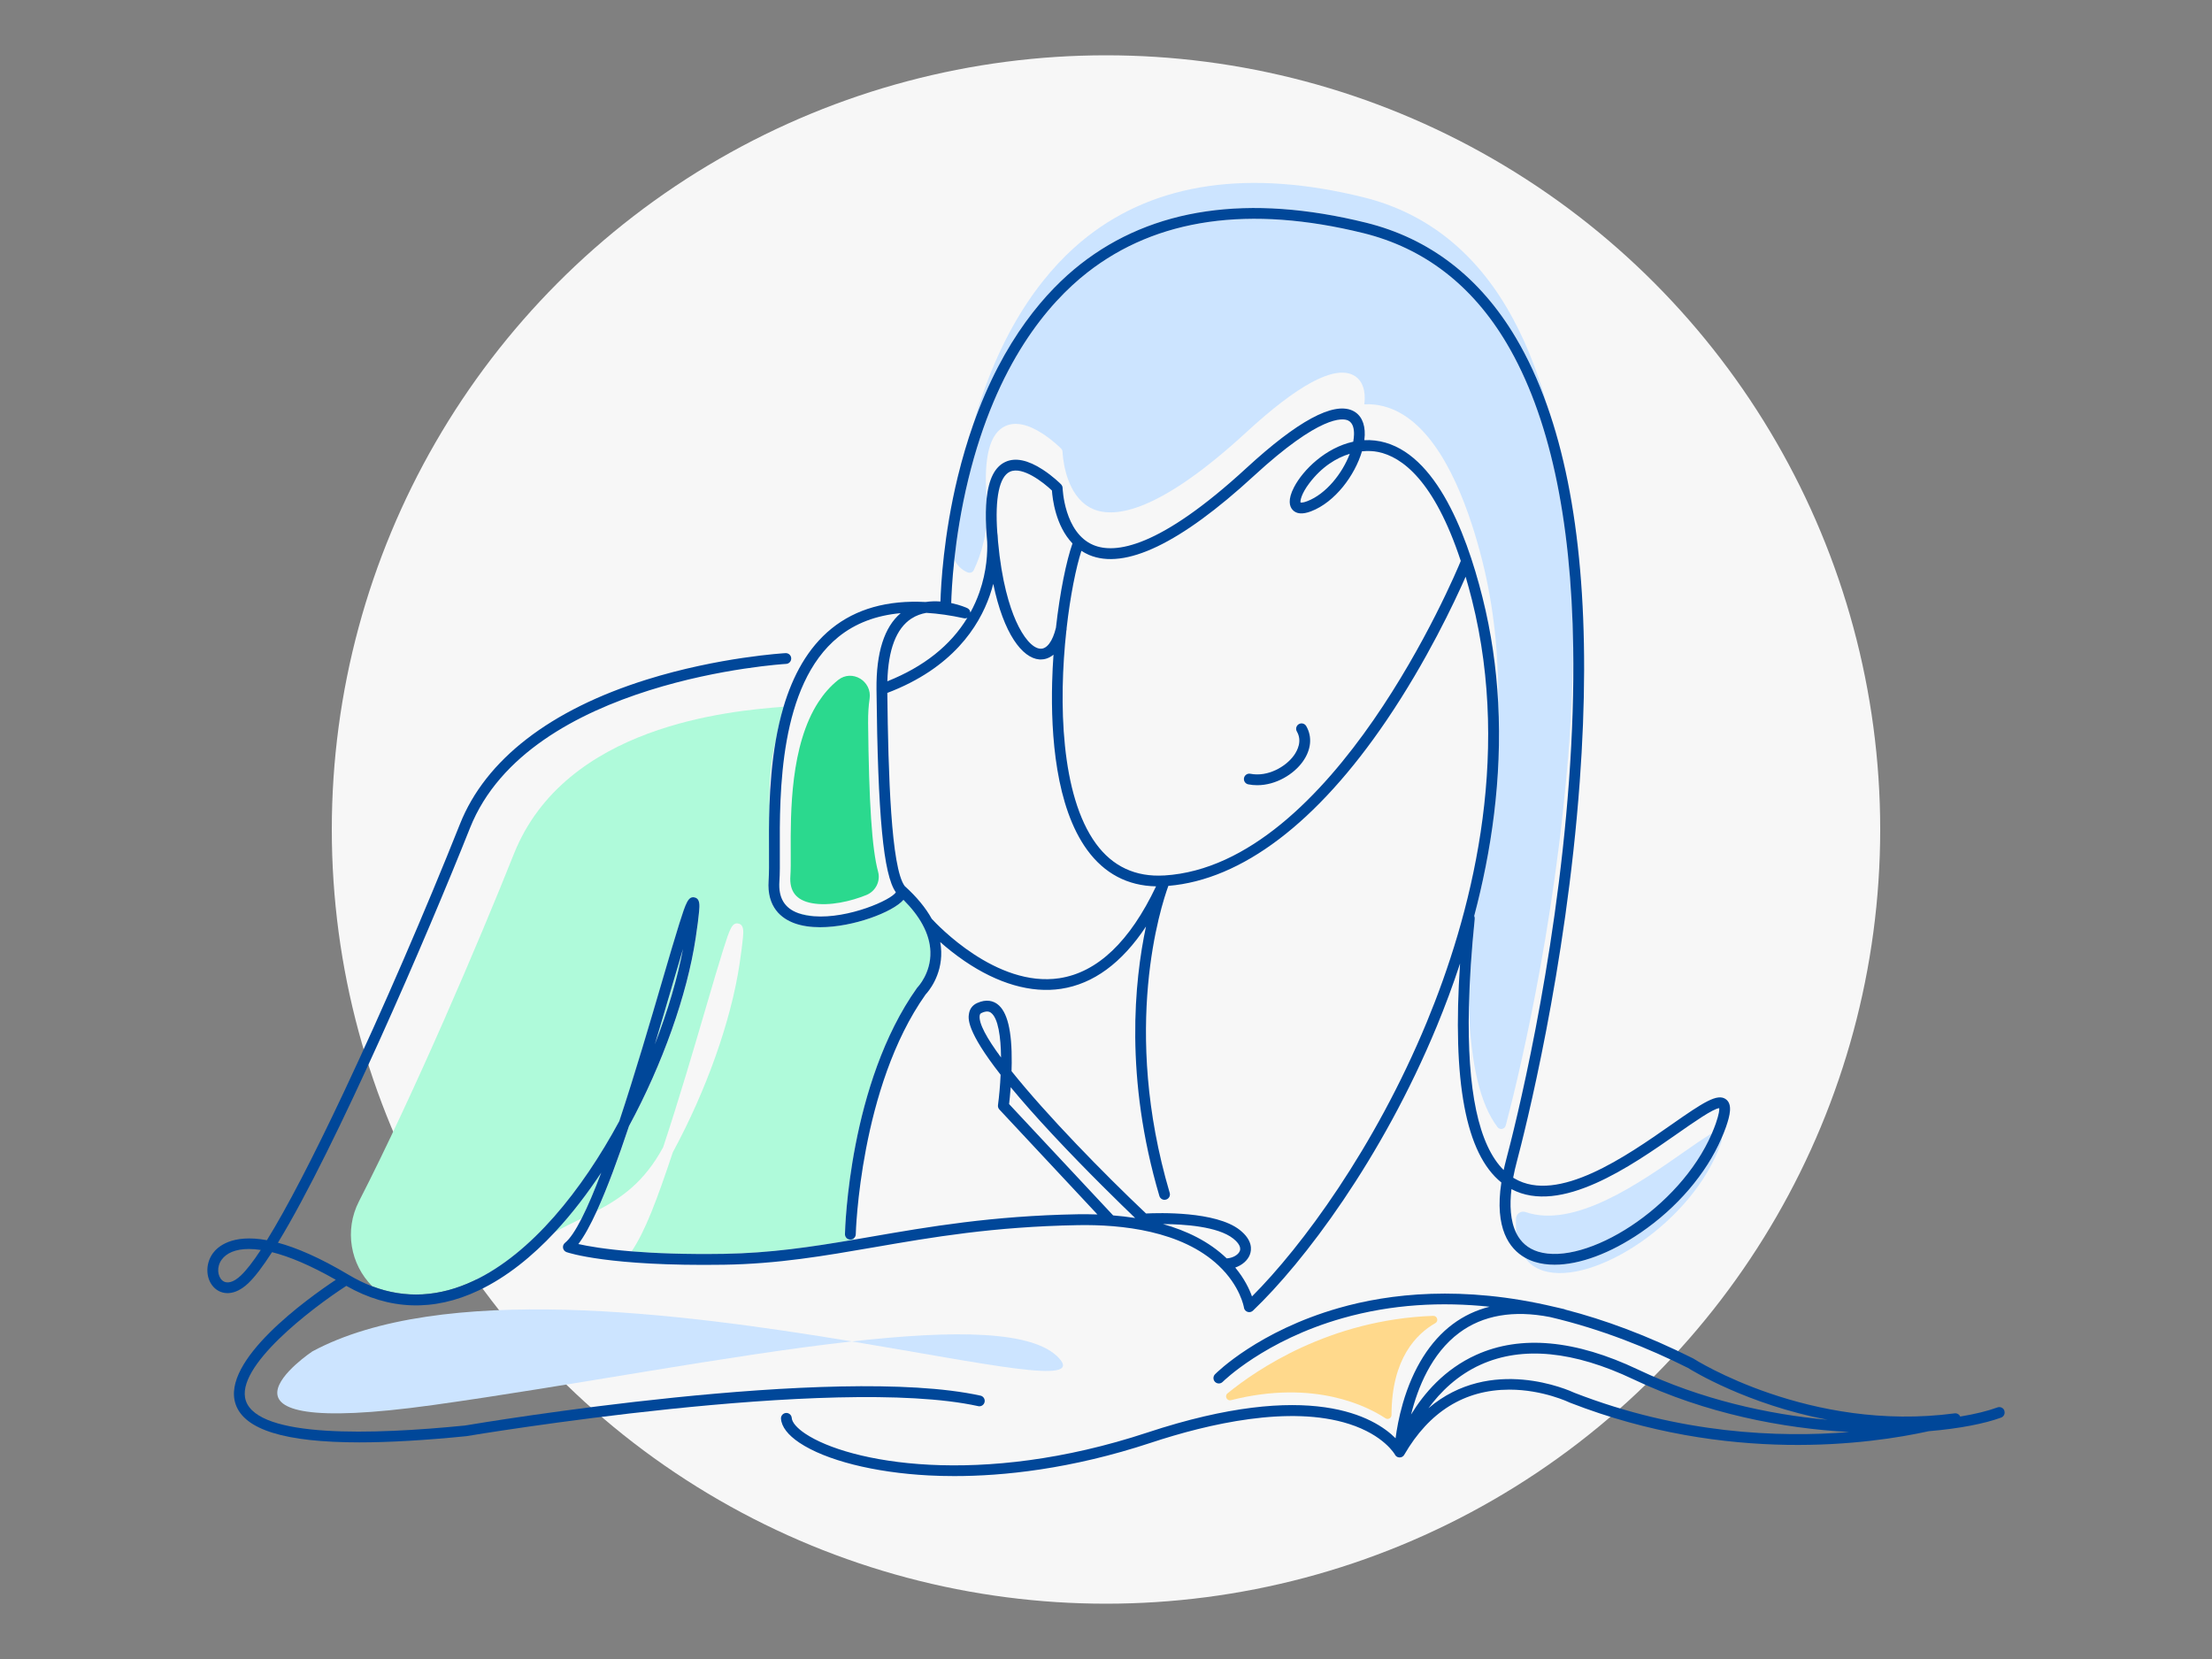 <?xml version="1.0" encoding="UTF-8"?>
<svg xmlns="http://www.w3.org/2000/svg" fill="none" height="240" viewBox="0 0 320 240" width="320">
  <rect x="0" y="0" width="320" height="240" fill="#808080" stroke="none"/>
  <circle cx="160" cy="120" fill="#f7f7f7" r="112"></circle>
  <g fill="#affada">
    <path d="m80.274 178.243c1.288-.729 2.583-1.356 3.871-1.983.901-1.768 1.859-4.039 2.835-6.622-1.919 2.894-4.164 5.875-6.705 8.601z"></path>
    <path d="m116.632 132.409c.364.067.736.112 1.119.142-.755-.157-1.532-.307-2.23-.439.341.12.709.222 1.115.297z"></path>
    <path d="m97.286 142.437c-.785 2.68-1.644 5.62-2.557 8.65 1.907-4.915 3.3-9.679 4.077-13.809-.473 1.588-.991 3.357-1.52 5.159z"></path>
    <path d="m68.564 185.278c8.323-3.942 15.626-13.057 21.044-23.089 2.275-6.852 4.483-14.395 6.18-20.191.995-3.394 1.855-6.327 2.508-8.403.954-3.018 1.299-3.961 2.196-3.766.818.181.736 1.127.657 2.047-.071.841-.233 2.087-.492 3.81-1.235 8.234-4.809 18.288-9.649 27.224-1.547 4.64-3.127 8.939-4.629 12.232 3.507-1.833 6.837-4.142 9.555-9.176 2.275-6.852 4.483-14.395 6.18-20.192.995-3.397 1.854-6.329 2.511-8.402.954-3.018 1.299-3.965 2.197-3.766.818.181.736 1.13.657 2.047-.075.837-.237 2.083-.492 3.81-1.235 8.234-4.809 18.288-9.649 27.224-2.313 6.923-3.991 11.421-5.966 14.345 3.334.271 7.723.447 13.355.361 6.72-.105 12.667-1.003 18.783-2.043.008-.067.011-.135.015-.21-.135.116-.311.188-.503.188-.007 0-.011 0-.019 0-.431-.012-.773-.368-.762-.796.019-.886.616-21.832 10.426-35.618.026-.034.053-.068.083-.098.019-.019 1.952-2.024 1.851-5.136-.042-1.303-.425-2.613-1.138-3.927 0-.004-.004-.011-.007-.015-.646-1.187-1.566-2.377-2.752-3.563-1.517 1.761-7.239 3.961-12.06 3.961-1.344 0-2.616-.173-3.709-.571-1.862-.679-4.025-2.305-3.739-6.195.071-.976.064-2.459.056-4.171-.011-1.907-.023-4.178.064-6.641-.053-3.15.131-6.387.912-9.435.286-1.648.653-3.289 1.13-4.881-7.7.597-31.597 2.651-39.027 21.321-4.967 12.48-14.507 34.838-22.403 50.231-2.14 4.175-1.239 9.112 1.93 12.292 4.787 1.817 9.716 1.55 14.702-.811z"></path>
  </g>
  <path d="m156.328 38.207c10.426-8.166 24.317-10.182 41.287-5.992 9.194 2.268 16.493 7.881 21.7 16.673 1.724 2.91 3.218 6.168 4.494 9.75-1.505-5.38-3.45-10.107-5.841-14.147-4.983-8.421-11.958-13.786-20.732-15.953-16.475-4.07-29.916-2.151-39.944 5.699-5.293 4.141-12.31 12.187-16.508 27.212 4.363-12.408 10.663-19.418 15.544-23.244z" fill="#cce4ff"></path>
  <path d="m217.825 162.82c.026-.109.056-.214.086-.323 1.168-4.393 7.089-27.674 9.067-54.702.357-4.9.56-9.585.616-14.06-.285-18.948-3.503-33.722-9.619-44.054-4.986-8.421-11.962-13.786-20.732-15.953-16.478-4.066-29.919-2.151-39.947 5.703-5.598 4.381-13.125 13.126-17.206 29.881-1.07 4.396-1.682 8.455-2.028 11.643.361.788 1.003 1.442 1.832 1.813.015.007.027.011.031.015h.007c.349.161.762.052.931-.293.304-.631.571-1.28.807-1.952.545-1.539.841-2.996.995-4.258-.079-1.554-.056-2.917.064-4.096-.004-.068-.011-.132-.015-.199 0-.019 0-.041 0-.06-.413-5.902.484-9.27 2.748-10.298 1.431-.646 3.244-.27 5.384 1.119 1.416.92 2.486 1.971 2.632 2.117.007.004.011.008.015.011.007.007.011.011.015.019.023.026.045.052.068.083.037.052.067.109.09.169.011.034.022.068.03.105.007.015.011.034.011.049.007.034.011.068.011.105v.019c.015.334.244 4.791 2.831 7.182.458.428.987.788 1.603 1.047 3.143 1.333 9.54.477 22.178-11.147 7.373-6.784 12.528-9.574 15.325-8.293 1.198.552 1.828 1.81 1.772 3.544-.007.237-.026.481-.06.732.503-.026 1.014-.011 1.532.049 6.916.811 11.319 9.014 14.034 17.357.582 1.783 1.085 3.571 1.517 5.294 1.667 6.63 2.35 13.527 2.282 20.462.59 11.045-1.01 21.595-3.465 30.857.06.124.09.267.075.413-.473 4.633-.751 8.853-.837 12.66.236 8.309 1.614 14.151 4.13 17.473.341.451 1.051.319 1.19-.229z" fill="#cce4ff"></path>
  <path d="m237.367 178.31c-4.404 3.019-8.853 4.648-12.461 4.648-1.018 0-1.968-.127-2.831-.394-.469-.143-.98-.349-1.494-.646.619.871 1.501 1.551 2.725 1.926 7.183 2.2 21.682-7.028 25.692-18.554.004-.015.011-.03.015-.041.067-.199.071-.395.03-.571-2.219 5.113-6.39 10.009-11.676 13.632z" fill="#cce4ff"></path>
  <path d="m243.483 166.739c-6.372 4.453-15.765 11.019-22.786 8.605-.657-.225-1.355.229-1.385.924-.03.736-.012 1.464.067 2.17.616 1.213 1.611 2.166 3.15 2.639 6.878 2.106 20.469-6.273 25.125-17.12-.053.023-.109.049-.162.083-1.201.736-2.695 1.779-4.013 2.699z" fill="#cce4ff"></path>
  <path d="m187.895 104.757c-.372.218-.5.695-.282 1.067.796 1.366.083 2.74-.413 3.439-1.183 1.663-3.799 3.165-6.319 2.673-.424-.083-.833.195-.916.616-.082.424.196.833.616.916.436.086.871.124 1.299.124 2.733 0 5.294-1.6 6.593-3.424 1.216-1.709 1.393-3.578.492-5.129-.218-.372-.695-.499-1.067-.282z" fill="#004799"></path>
  <path d="m141.509 203.424c.42.093.837-.177.927-.597.094-.421-.176-.838-.597-.928-21.081-4.603-72.028 3.894-74.555 4.322-13.448 1.347-29.855 1.82-31.71-3.563-1.686-4.885 9.562-13.426 14.526-16.636 6.176 3.521 12.611 3.754 19.129.668 4.13-1.956 7.828-5.001 11.046-8.447 2.546-2.73 4.787-5.707 6.705-8.602-.976 2.58-1.933 4.851-2.835 6.623-.867 1.705-1.682 2.944-2.414 3.537-.218.176-.327.462-.278.739.049.278.244.507.511.601.244.086 6.123 2.08 22.785 1.821 7.795-.12 14.519-1.284 21.641-2.515 8.5-1.468 17.285-2.989 29.536-3.211 6.341-.116 15.017.808 20.36 5.842 3.15 2.97 3.664 6.03 3.672 6.083v.007c0 .023.011.041.015.064.007.026.011.052.022.079.008.018.015.037.023.052.011.027.022.053.037.079.012.015.023.03.034.049.019.026.038.049.057.071.007.008.011.015.015.019.007.008.018.015.026.023.022.022.045.041.071.06.015.011.034.022.049.033.026.015.053.03.079.042.019.007.034.018.052.026.03.011.064.023.098.03.015 0 .026.008.041.011.049.008.098.015.147.015.037 0 .071 0 .109-.007.003 0 .011 0 .015-.004.03-.004.056-.015.086-.022.023-.008.041-.012.064-.019.022-.008.045-.023.067-.034.023-.011.045-.023.068-.034.015-.011.034-.022.049-.037.026-.019.049-.034.071-.057 0 0 .004 0 .008-.003 7.294-6.946 18.637-21.896 26.6-41.156 1.145-2.775 2.29-5.812 3.36-9.064-1.149 17.106.815 27.528 5.973 31.68-1.021 6.676 1.183 9.589 3.383 10.858.51.297 1.021.503 1.494.646.864.263 1.814.394 2.831.394 3.608 0 8.057-1.633 12.461-4.648 5.286-3.619 9.457-8.515 11.676-13.632.237-.548.458-1.097.653-1.648.571-1.645.969-3.267 0-3.999-1.224-.927-3.303.451-7.884 3.653-6.544 4.577-16.433 11.489-22.707 7.802-.067-.038-.131-.079-.199-.12.154-.819.335-1.592.519-2.279 1.171-4.415 7.125-27.824 9.112-54.991 1.659-22.699.067-40.95-4.731-54.462-1.273-3.586-2.767-6.84-4.494-9.75-5.207-8.793-12.506-14.402-21.701-16.673-16.97-4.19-30.861-2.174-41.287 5.992-4.884 3.826-11.181 10.835-15.543 23.244-.815 2.317-1.562 4.824-2.223 7.531-2.065 8.496-2.436 15.75-2.504 18.036-.683-.053-1.412-.041-2.151.071-5.516-.293-10.073.991-13.591 3.833-3.481 2.812-5.628 6.882-6.954 11.32-.476 1.592-.844 3.233-1.13 4.881-.559 3.217-.807 6.465-.912 9.435-.086 2.459-.075 4.73-.064 6.641.008 1.716.015 3.195-.056 4.171-.282 3.886 1.877 5.516 3.739 6.195 1.093.398 2.366.571 3.71.571 4.82 0 10.542-2.2 12.059-3.961 1.186 1.186 2.106 2.376 2.752 3.563 0 .004.004.011.007.015.714 1.314 1.097 2.628 1.138 3.927.098 3.112-1.832 5.117-1.851 5.136-.03.03-.06.064-.083.098-9.814 13.79-10.407 34.732-10.426 35.618-.011.432.331.788.763.796h.018c.192 0 .368-.072.503-.188.166-.139.271-.342.278-.574.004-.211.605-21.311 10.107-34.706.357-.379 2.354-2.673 2.257-6.203-.012-.458-.064-.919-.147-1.377.95.841 2.14 1.805 3.526 2.752 4.813 3.281 9.633 4.67 13.951 4.017 4.682-.71 8.8-3.736 12.292-9.015-1.678 7.885-3.109 21.911 1.937 38.979.102.338.409.559.747.559.075 0 .147-.011.222-.034.413-.124.649-.555.525-.968-7.028-23.777-1.272-41.464-.195-44.415 10.618-.882 21.517-9.138 31.552-23.931 5.835-8.597 9.856-17.161 11.455-20.792.308 1.048.608 2.147.905 3.315 5.857 23.288-.312 46.078-6.518 61.096-7.535 18.232-18.104 32.517-25.297 39.707-.368-1.04-1.085-2.564-2.422-4.179.98-.334 1.787-1.013 2.114-1.862.267-.695.428-2.087-1.46-3.578-3.458-2.729-11.737-2.474-13.558-2.38-6.153-5.82-14.383-14.241-19.459-20.593.015-.394.023-.8.027-1.209.045-4.648-.635-7.426-2.084-8.496-.567-.417-1.536-.781-2.94-.139-.642.296-1.044.822-1.156 1.524-.117.702-.406 2.467 4.576 8.842-.071 1.577-.214 3.112-.383 4.392-.03.233.046.466.203.635l14.184 15.183c-.995-.034-1.959-.042-2.875-.027-12.368.222-21.615 1.821-29.773 3.233-.879.15-1.75.3-2.617.45-6.116 1.04-12.067 1.938-18.783 2.043-5.636.086-10.021-.09-13.355-.361-3.912-.319-6.375-.762-7.693-1.058.852-1.108 1.761-2.775 2.699-4.832 1.502-3.293 3.082-7.595 4.629-12.232 4.839-8.936 8.414-18.99 9.649-27.223.259-1.724.421-2.974.492-3.811.079-.916.161-1.866-.657-2.046-.901-.196-1.243.747-2.196 3.765-.657 2.077-1.513 5.009-2.508 8.403-1.697 5.797-3.908 13.339-6.18 20.191-5.418 10.032-12.72 19.151-21.044 23.09-4.986 2.361-9.915 2.628-14.702.811-1.138-.432-2.268-.98-3.386-1.649-4.228-2.519-7.588-3.942-10.253-4.659 8.354-13.685 21.61-44.475 27.786-59.999 8.541-21.464 45.36-23.717 45.732-23.735.432-.023.759-.391.736-.822-.022-.432-.387-.755-.822-.736-.094.004-9.615.552-20.086 3.826-13.97 4.367-23.311 11.59-27.009 20.89-5.016 12.603-11.293 27.099-16.794 38.775-4.513 9.578-8.275 16.816-11.139 21.434-5.102-.938-7.152.988-7.806 1.881-1.183 1.618-1.048 3.905.297 5.095.999.882 2.778 1.16 4.779-.713.976-.916 2.151-2.474 3.473-4.528 2.448.612 5.504 1.873 9.225 3.995-4.074 2.71-16.662 11.706-14.485 18.017 1.269 3.679 7.156 5.504 17.89 5.504 4.355 0 9.51-.3 15.476-.897.019 0 .034-.004.053-.008.529-.09 53.125-8.898 73.988-4.34zm101.196-39.456c2.298-1.607 5.133-3.589 6.011-3.656.023.21-.004.792-.495 2.207-.169.485-.361.961-.567 1.438-4.656 10.847-18.247 19.223-25.125 17.12-1.539-.473-2.534-1.426-3.15-2.639-.912-1.798-.991-4.168-.724-6.413 7.122 3.777 17.289-3.33 24.05-8.057zm-110.849-74.484c.68-.443 1.416-.698 2.155-.826 1.709.101 3.522.36 5.429.781.177.037.353.011.503-.064-2.429 4.002-6.303 7.081-11.571 9.183.12-4.595 1.288-7.648 3.484-9.078zm-14.109 43.066c-.379-.03-.754-.075-1.119-.142-.405-.075-.773-.177-1.115-.297-2.027-.717-2.932-2.241-2.759-4.629.075-1.036.067-2.474.06-4.291-.041-8.421-.12-24.096 8.481-31.053 2.437-1.971 5.448-3.116 9.003-3.435-2.376 2.012-3.552 5.71-3.499 11.008.188 18.299.999 26.855 2.797 29.367-.612 1.096-6.837 3.859-11.849 3.472zm35.521 8.962c-9.127 1.389-17.702-7.749-18.48-8.597-.882-1.596-2.185-3.177-3.904-4.727-1.975-2.617-2.388-16.189-2.519-27.948 9.408-3.571 13.249-9.596 14.807-14.068.203-.582.372-1.153.518-1.704 1.502 7.239 4.205 10.726 6.657 10.929.064.004.135.007.214.007.469 0 1.156-.128 1.843-.695-.094 1.314-.158 2.654-.195 4.002-.199 7.614.518 17.999 5.065 24.242 2.493 3.42 5.845 5.189 9.968 5.271-3.789 7.982-8.485 12.45-13.978 13.287zm-7.156-73.275c1.798-.819 4.809 1.524 6.067 2.722.079 1.16.518 5.098 2.973 7.659-.878 2.501-1.813 6.979-2.395 12.206-.48 1.971-1.329 3.105-2.283 3.019-1.118-.094-2.429-1.599-3.51-4.036-.905-2.039-2.054-5.647-2.587-11.489-.026-.695-.082-1.145-.105-1.28-.353-4.978.3-8.102 1.836-8.8zm22.316 58.411c-4.149.252-7.479-1.299-9.889-4.61-5.106-7.006-5.406-20.443-4.276-30.801.007-.03.015-.056.022-.086.023-.086.023-.176.015-.259.53-4.704 1.352-8.744 2.14-11.207.342.222.706.424 1.104.593 5.185 2.2 13.208-1.648 23.848-11.432 9.604-8.834 12.851-8.372 13.621-8.023.758.349.89 1.321.864 2.076-.012.319-.049.653-.109.999-3.976.867-7.246 4.047-8.564 6.581-.954 1.836-.646 2.793-.218 3.27.548.616 1.453.687 2.685.218 3.476-1.329 6.333-5.207 7.358-8.677.856-.09 1.652-.045 2.339.094 3.443.702 8.113 4.115 11.958 15.765-.901 2.189-18.472 44.013-42.894 45.503zm26.84-61.005c-1.066 2.82-3.416 5.816-6.157 6.863-.619.237-.89.206-.965.192-.071-.233.098-1.254 1.269-2.797 1.787-2.358 3.89-3.661 5.853-4.254zm17.237 79.935c.086-3.807.364-8.027.837-12.66.015-.146-.015-.289-.075-.413 2.455-9.258 4.055-19.808 3.465-30.857-.266-5.016-.983-10.13-2.279-15.273-2.462-9.792-7.159-21.667-15.55-22.647-.518-.06-1.029-.075-1.532-.053.03-.248.052-.492.06-.732.056-1.734-.575-2.992-1.772-3.544-2.797-1.28-7.952 1.509-15.326 8.293-12.633 11.624-19.035 12.48-22.177 11.147-4.213-1.783-4.43-8.185-4.434-8.248 0-.019-.004-.034-.008-.053 0-.03-.003-.06-.011-.09-.004-.022-.011-.041-.019-.06-.007-.03-.018-.056-.03-.086-.007-.015-.015-.03-.026-.049-.015-.03-.03-.06-.052-.086-.008-.011-.019-.022-.027-.034-.018-.022-.034-.049-.056-.071-.045-.049-1.156-1.164-2.647-2.129-2.144-1.393-3.953-1.768-5.384-1.119-1.532.695-2.436 2.467-2.737 5.369-.12 1.179-.142 2.542-.064 4.096.015.293.031.59.053.897.03.409.06.807.098 1.201.056 1.464-.038 4.197-1.115 7.284-.361 1.036-.808 2.02-1.318 2.958-.023-.274-.188-.526-.451-.649-.086-.041-1.002-.451-2.32-.728.026-.969.116-3.221.451-6.289.345-3.184.957-7.242 2.027-11.643 4.081-16.756 11.609-25.5 17.206-29.881 10.028-7.851 23.469-9.769 39.947-5.703 8.771 2.166 15.746 7.531 20.732 15.953 6.116 10.332 9.334 25.106 9.619 44.054.09 6.003-.113 12.415-.612 19.248-1.978 27.028-7.899 50.313-9.067 54.706-.146.544-.27 1.074-.383 1.581-3.626-3.605-5.305-11.545-5.027-23.691zm-34.113 33.587c.473.376 1.232 1.108.969 1.799-.222.582-1.051 1.04-1.9 1.081-.004-.004-.007-.008-.011-.011-2.557-2.448-5.804-3.999-9.21-4.956 3.064.019 7.937.341 10.152 2.091zm-36.662-32.265c.03-.188.102-.282.271-.361.334-.154.593-.21.799-.21.267 0 .44.094.56.184 1.04.77 1.426 3.465 1.457 6.469-2.054-2.775-3.271-4.971-3.087-6.086zm4.25 12.817c.057-.465.151-1.34.233-2.436 1.592 1.926 3.593 4.205 6.109 6.9 4.952 5.309 10.024 10.227 11.894 12.022-1.07-.169-2.137-.289-3.184-.375l-15.055-16.111zm-48.694-17.281c.529-1.802 1.048-3.574 1.52-5.159-.777 4.13-2.166 8.894-4.077 13.809.912-3.03 1.772-5.97 2.557-8.65zm-62.462 42.106c-1.062.998-2.039 1.246-2.677.683-.665-.59-.852-1.937-.071-3.004.68-.931 1.964-1.535 3.923-1.535.526 0 1.104.045 1.727.139-1.138 1.731-2.11 2.977-2.906 3.72z" fill="#004799"></path>
  <path d="m289.966 204.069c-.15-.405-.597-.612-1.002-.465-1.371.503-3.195.961-5.388 1.321-.135-.315-.466-.507-.818-.461-20.946 2.782-37.62-7.817-37.785-7.926-.022-.015-.049-.03-.075-.041-6.612-3.316-12.765-5.572-18.438-7.04-.056-.03-.113-.056-.176-.071-.47-.12-.928-.225-1.386-.319-13.354-3.169-23.915-1.938-31.233.161-11.601 3.327-17.642 9.326-17.893 9.581-.304.304-.301.8.003 1.104.305.304.8.301 1.104-.004.06-.06 6.067-6.007 17.308-9.205 7.227-2.058 14.447-2.388 21.306-1.667-1.952.491-3.731 1.329-5.327 2.519-3.27 2.436-5.771 6.409-7.231 11.488-.571 1.983-.879 3.755-1.044 5.024-3.052-3.056-12.311-8.628-35.903-.83-24.265 8.019-43.236 4.355-49.491.165-1.201-.803-1.915-1.633-1.96-2.275-.03-.428-.405-.751-.833-.721s-.755.406-.721.834c.082 1.16.998 2.354 2.65 3.461 3.819 2.557 10.817 4.329 18.727 4.742 1.131.06 2.366.094 3.706.094 7.01 0 16.82-.984 28.417-4.817 8.346-2.759 20.094-5.47 28.684-2.722 5.05 1.614 6.619 4.408 6.634 4.43v.004c.004.008.008.015.011.023.015.022.03.045.045.067.015.019.027.038.042.056.003.008.011.015.015.019.003.004.007.008.015.011.007.012.018.019.03.027.015.015.034.03.049.045.015.011.033.022.048.034.015.007.027.015.042.026.011.007.026.015.037.022.03.015.06.027.094.038h.008c.011 0 .018.011.03.011h.007c.056.015.116.027.177.03h.015.011c.06 0 .12-.007.18-.022.011 0 .023-.008.034-.012h.011c.011 0 .023-.007.034-.011.034-.011.067-.026.101-.045.012-.007.023-.011.034-.019.019-.011.038-.022.056-.037.012-.008.019-.015.027-.023.022-.018.045-.033.063-.052.004 0 .008-.008.012-.012.03-.03.056-.06.082-.097 0 0 0 0 0-.004.008-.011.012-.022.019-.034.004-.007.011-.011.015-.018 3.612-6.237 8.718-9.405 15.172-9.424h.056c4.851 0 8.695 1.862 8.733 1.881.019.011.041.019.064.026 22.815 8.879 43.412 5.97 51.863 4.104 4.487-.376 8.117-1.108 10.456-1.964.406-.15.612-.597.462-1.002zm-78.865-11.259c3.428-2.549 7.843-3.312 13.136-2.279 7.532 1.764 14.365 4.561 19.929 7.347.638.402 8.598 5.29 20.217 7.517-8.631-.789-18.291-2.933-27.399-7.258-9.097-4.321-16.974-5.042-23.409-2.143-4.641 2.091-7.625 5.65-9.439 8.638.95-3.837 2.914-8.807 6.965-11.822zm16.669 8.68c-.739-.345-12.089-5.466-21.122 2.23 1.72-2.343 4.179-4.783 7.58-6.311 5.996-2.696 13.426-1.979 22.084 2.136 10.437 4.96 21.606 7.096 31.21 7.622-10.152.829-24.437.278-39.752-5.677z" fill="#004799"></path>
  <path d="m125.586 104.48c-.011-1.239.06-2.366.214-3.383.391-2.564-2.534-4.336-4.561-2.718-.019.015-.038.03-.06.049-1.078.871-1.986 1.919-2.749 3.083-4.114 6.274-4.066 16.088-4.039 21.768.007 1.457.011 2.606-.049 3.439-.162 2.234.852 3.522 3.101 3.938 2.553.477 5.722-.296 7.888-1.178 1.337-.545 2.076-1.987 1.697-3.379-.893-3.282-1.325-9.995-1.445-21.611v-.007z" fill="#2bd98e"></path>
  <path d="m123.232 194.06c19.591 3.244 33.55 6.36 29.991 2.44-3.695-4.066-15.146-4.096-29.991-2.44z" fill="#cce4ff"></path>
  <path d="m45.182 195.505s-19.313 12.878 17.454 7.757c20.06-2.793 42.774-7.216 60.596-9.206-25.117-4.16-59.485-8.53-78.05 1.449z" fill="#cce4ff"></path>
  <path d="m178.084 202.556c12.131-3.067 19.824.954 22.339 2.617.379.252.882-.022.882-.48 0-8.185 3.65-11.756 6.334-13.276.518-.293.285-1.081-.311-1.059-15.018.541-25.628 7.847-29.747 11.211-.473.387-.09 1.141.503.991z" fill="#ffd98c"></path>
</svg>
